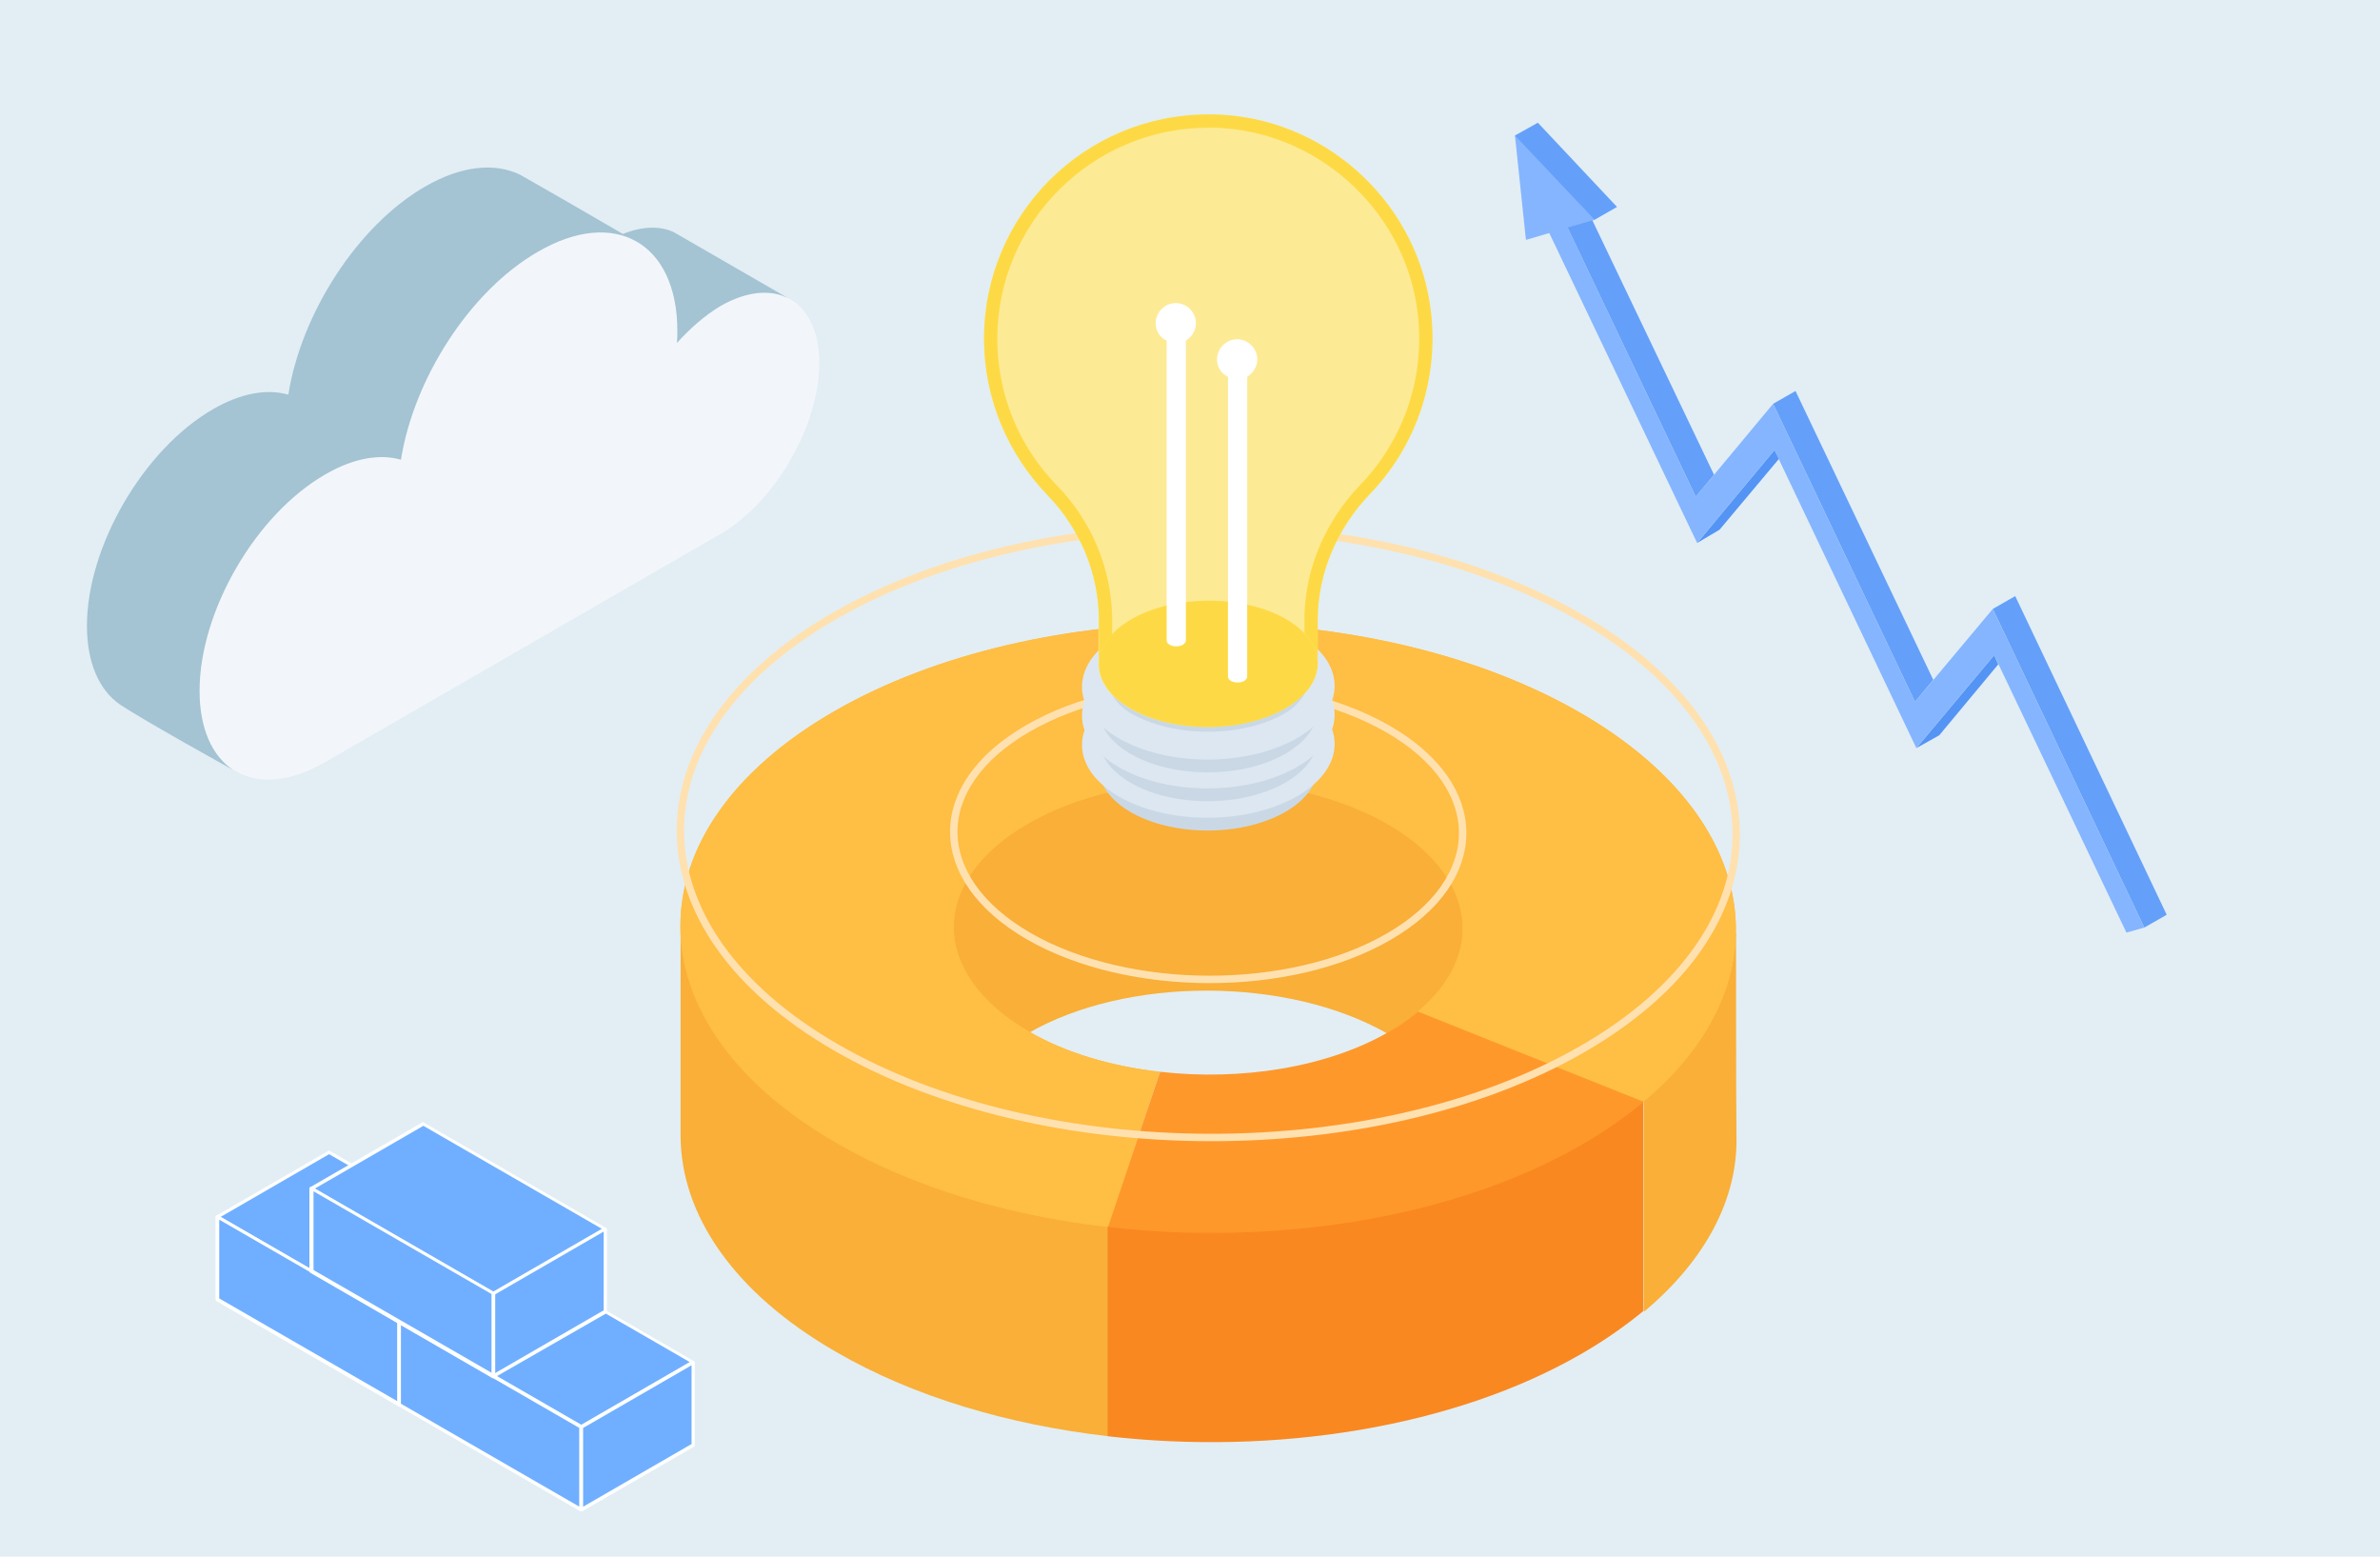 <?xml version="1.0" encoding="utf-8"?>
<!-- Generator: Adobe Illustrator 27.7.0, SVG Export Plug-In . SVG Version: 6.00 Build 0)  -->
<svg version="1.1" id="Layer_1" xmlns="http://www.w3.org/2000/svg" xmlns:xlink="http://www.w3.org/1999/xlink" x="0px" y="0px"
	 width="520px" height="340px" viewBox="0 0 520 340" style="enable-background:new 0 0 520 340;" xml:space="preserve">
<style type="text/css">
	.st0{fill:#E2EEF4;}
	.st1{fill:#F9AF38;}
	.st2{fill:#FFBE44;}
	.st3{fill:#F4A531;}
	.st4{fill:#F98821;}
	.st5{fill:#FF982B;}
	.st6{fill:none;stroke:#FFE1B0;stroke-width:1.62;stroke-linecap:round;stroke-linejoin:round;stroke-miterlimit:10;}
	.st7{fill:#CAD8E5;}
	.st8{fill:#DDE7F1;}
	.st9{fill:#BFD3D8;}
	.st10{fill:#FDEA95;}
	.st11{fill:#FDDA45;}
	.st12{fill:#FFFFFF;}
	.st13{fill:#F2F6FA;}
	.st14{fill:#A4C3D3;}
	.st15{fill:#64A0F9;}
	.st16{fill:#5494F4;}
	.st17{fill:#85B5FE;}
	.st18{fill:#70AFFF;}
</style>
<rect class="st0" width="520" height="340"/>
<g>
	<g>
		<g>
			<path class="st1" d="M379.3,203.8c0,0-18.4,6.6-34-2.4c-22.5-13-51.9-42.6-81.3-42.7c-29.6-0.1-59.3,29.4-81.8,42.4
				c-15.8,9.1-33.5,1.5-33.5,1.5s0,40.5,0,45.6c0.1,17,11.4,34.1,34,47.1c16.9,9.8,37.7,15.9,59.4,18.4v-51.9
				c-6.3-1.6-11.9,0.3-17-2.7c-21.8-12.6-22.1-21-0.5-33.4c21.6-12.5,56.8-12.4,78.6,0.1c12.2,7,17.6,16.5,16.2,25.7l39.8-10.8v45.8
				c13.6-11.4,20.4-24.7,20.2-38C379.3,243.2,379.3,203.8,379.3,203.8z"/>
		</g>
		<g>
			<path class="st2" d="M345.3,155.7c-45.2-26.1-118.2-26.2-163.1-0.3c-44.9,25.9-44.7,68.1,0.5,94.2c16.9,9.8,37.7,15.9,59.4,18.4
				l11.3-33.9c0,0,0,0,0,0c-10.5-1.2-20.5-4.1-28.6-8.8c-21.8-12.6-21.9-32.9-0.2-45.4c21.6-12.5,56.8-12.4,78.6,0.1
				c19.3,11.2,21.6,28.4,6.6,40.9l49.3,19.7C390,214.8,385.4,178.9,345.3,155.7z"/>
		</g>
		<polygon class="st3" points="242.1,268 242.1,313.7 253.5,279.9 253.5,234.1 		"/>
		<polygon class="st3" points="309.8,221 309.8,266.7 359.1,286.4 359.1,240.7 		"/>
		<g>
			<path class="st2" d="M345.3,155.7c-45.2-26.1-118.2-26.2-163.1-0.3c-44.9,25.9-44.7,68.1,0.5,94.2c16.9,9.8,37.7,15.9,59.4,18.4
				l11.3-33.9c0,0,0,0,0,0c-10.5-1.2-20.5-4.1-28.6-8.8c-21.8-12.6-21.9-32.9-0.2-45.4c21.6-12.5,56.8-12.4,78.6,0.1
				c19.3,11.2,21.6,28.4,6.6,40.9l49.3,19.7C390,214.8,385.4,178.9,345.3,155.7z"/>
		</g>
	</g>
	<g>
		<path class="st4" d="M309.2,254.2c-1.9,1.6-15.5,4.4-17.9,5.8c-13.5,7.8-12,0.8-29.6-1.2l-19.7,9.1v45.8
			c36.4,4.2,75.6-1.8,103.7-18.1c5-2.9,9.4-6,13.3-9.2v-45.8L309.2,254.2z"/>
		<path class="st5" d="M309.8,221c-1.9,1.6-4,3.1-6.4,4.4c-13.5,7.8-32.4,10.7-49.9,8.7L242.1,268c36.4,4.2,75.6-1.8,103.7-18.1
			c5-2.9,9.4-6,13.3-9.2L309.8,221z"/>
	</g>
	<path class="st6" d="M345.3,134.9c-45.2-26.1-118.2-26.2-163.1-0.3c-44.9,25.9-44.7,68.1,0.5,94.2c45.2,26.1,118.2,26.2,163.1,0.3
		S390.5,161,345.3,134.9z M303.4,204.6c-21.6,12.5-56.8,12.4-78.6-0.1c-21.8-12.6-21.9-32.9-0.2-45.4c21.6-12.5,56.8-12.4,78.6,0.1
		S325,192.1,303.4,204.6z"/>
	<g>
		
			<ellipse transform="matrix(1 -5.421747e-03 5.421747e-03 1 -0.905 1.434)" class="st7" cx="264" cy="167.6" rx="23.9" ry="13.8"/>
		<ellipse transform="matrix(1 -5.422041e-03 5.422041e-03 1 -0.878 1.434)" class="st8" cx="264" cy="162.6" rx="27.6" ry="16"/>
		<path class="st9" d="M247.1,168.5c9.3,5.4,24.5,5.4,33.8-0.1c7.7-4.4,5.9-15,5.9-15s-4.1-3.6-5.8-4.5c-9.3-5.4-24.5-5.4-33.8,0.1
			c-1.5,0.8-5.9,4.7-5.9,4.7S239.2,164,247.1,168.5z"/>
	</g>
	<g>
		
			<ellipse transform="matrix(1 -5.421754e-03 5.421754e-03 1 -0.87 1.434)" class="st7" cx="264" cy="161.2" rx="23.9" ry="13.8"/>
		<ellipse transform="matrix(1 -5.422035e-03 5.422035e-03 1 -0.843 1.434)" class="st8" cx="264" cy="156.2" rx="27.6" ry="16"/>
		<path class="st9" d="M247.1,162.2c9.3,5.4,24.5,5.4,33.8-0.1c7.7-4.4,5.9-15,5.9-15s-4.1-3.6-5.8-4.5c-9.3-5.4-24.5-5.4-33.8,0.1
			c-1.5,0.8-5.9,4.7-5.9,4.7S239.2,157.6,247.1,162.2z"/>
	</g>
	<g>
		
			<ellipse transform="matrix(1 -5.422059e-03 5.422059e-03 1 -0.836 1.434)" class="st7" cx="264" cy="154.9" rx="23.9" ry="13.8"/>
		<ellipse transform="matrix(1 -5.422035e-03 5.422035e-03 1 -0.809 1.434)" class="st8" cx="264" cy="149.9" rx="27.6" ry="16"/>
		<path class="st7" d="M247.1,155.8c9.3,5.4,24.5,5.4,33.8-0.1c7.7-4.4,5.9-15,5.9-15s-4.1-3.6-5.8-4.5c-9.3-5.4-24.5-5.4-33.8,0.1
			c-1.5,0.8-5.9,4.7-5.9,4.7S239.2,151.3,247.1,155.8z"/>
	</g>
	<path class="st10" d="M240.1,135.5c0-10.3-4.1-20.1-11.3-27.5C220.3,99.2,215,87.2,215,74c0-28.2,23.8-50.8,52.5-48.9
		c23.4,1.6,42.7,20.1,45.2,43.5c1.6,15.2-3.8,29.3-13.3,39.2c-7.2,7.5-11.5,17.3-11.5,27.7v9.5c0,0,0,0,0,0v0h0c0,3.5-2.4,7-7.1,9.7
		c-9.4,5.4-24.5,5.4-33.8,0.1c-4.7-2.7-7-6.2-7-9.8h0V135.5z"/>
	<ellipse transform="matrix(1 -5.422349e-03 5.422349e-03 1 -0.783 1.433)" class="st11" cx="264" cy="145" rx="23.9" ry="13.8"/>
	<path class="st12" d="M265.9,78.5c0-2.4,2-4.4,4.4-4.4c2.4,0,4.4,2,4.4,4.4c0,1.6-0.9,3-2.2,3.8v65.5c0,0,0,0,0,0v0h0
		c0,0.3-0.2,0.6-0.6,0.9c-0.8,0.5-2.2,0.5-3,0c-0.4-0.2-0.6-0.6-0.6-0.9V82.3C266.8,81.6,265.9,80.2,265.9,78.5z"/>
	<path class="st12" d="M252.5,70.6c0-2.4,2-4.4,4.4-4.4s4.4,2,4.4,4.4c0,1.6-0.9,3-2.2,3.8v65.5c0,0,0,0,0,0v0h0
		c0,0.3-0.2,0.6-0.6,0.9c-0.8,0.5-2.2,0.5-3,0c-0.4-0.2-0.6-0.6-0.6-0.9V74.4C253.4,73.7,252.5,72.3,252.5,70.6z"/>
	<path class="st11" d="M264,25c1.2,0,2.3,0,3.5,0.1c23.4,1.6,42.7,20.1,45.2,43.5c1.6,15.2-3.8,29.3-13.3,39.2
		c-7.2,7.5-11.5,17.3-11.5,27.7v9.4c0-2.3-1-4.5-2.9-6.6v-3.9c0.3-10.5,4.6-20.6,12.3-28.6c9.4-9.8,14-23.3,12.5-36.9
		c-2.3-21.8-20.6-39.4-42.5-40.9c-1.1-0.1-2.2-0.1-3.3-0.1c-25.4,0-46.1,20.7-46.1,46.1c0,12,4.6,23.4,13,32
		c7.6,7.8,11.8,17.9,12.1,28.6v4c-1.9,2-2.9,4.3-2.9,6.5h0v-9.5c0-10.3-4.1-20.1-11.3-27.5C220.3,99.2,215,87.2,215,74
		C215,46.9,236.9,25,264,25z"/>
</g>
<g>
	<path class="st13" d="M71.1,103.6c6.2-3.6,11.9-4.5,16.5-3.2c2.8-17.7,15.1-36.9,29.9-45.4C134.3,45.2,148,53,148,72.3
		c0,0.8,0,1.7-0.1,2.6c2.9-3.2,6.1-6,9.4-8c12-6.9,21.7-1.4,21.7,12.4c0,13.5-9.4,29.9-21,37v0l-87,50.2
		c-15.2,8.8-27.5,1.7-27.5-15.7S55.9,112.3,71.1,103.6z"/>
	<path class="st14" d="M43.6,150.9c0-17.4,12.3-38.6,27.5-47.3c6.2-3.6,11.9-4.5,16.5-3.2c2.8-17.7,15.1-36.9,29.9-45.4
		C134.3,45.2,148,53,148,72.3c0,0.8,0,1.7-0.1,2.6c2.9-3.2,6.1-6,9.4-8c5.9-3.4,11.3-3.8,15.2-1.6c-3.1-1.8-24.4-14.1-25.3-14.6
		c-3-1.4-6.9-1.3-11.1,0.4c-5.8-3.4-22-12.7-22.4-12.9c-5.5-2.7-12.8-2.1-20.9,2.6C78.1,49.3,65.8,68.5,63,86.2
		c-4.6-1.3-10.3-0.4-16.5,3.2c-15.2,8.8-27.5,30-27.5,47.3c0,8.1,2.7,14,7.1,17.1c5,3.4,24.7,14.3,24.7,14.3l0,0
		C46.4,165.1,43.6,159.2,43.6,150.9z"/>
</g>
<g>
	<g>
		<polygon class="st15" points="418.4,153.3 387.4,88.2 392.3,85.4 422.4,148.5 		"/>
		<polygon class="st15" points="374.5,103.7 347.9,48.1 348.4,48 353.3,45.2 336,26.8 331,29.6 338,48.8 337.6,49 338.1,48.9 
			338.3,49.5 342.1,48.9 370.5,108.5 		"/>
		<polygon class="st16" points="436.6,145.1 423.7,160.6 418.7,163.4 435.7,143.1 		"/>
		<polygon class="st16" points="388.7,100.2 375.7,115.7 370.8,118.6 387.7,98.3 		"/>
		<polygon class="st15" points="440.3,130.2 473.4,199.8 468.5,202.6 435.4,133 		"/>
	</g>
	<polygon class="st17" points="435.4,133 418.4,153.3 387.4,88.2 370.5,108.5 342.5,49.7 348.4,48 331,29.6 333.4,52.4 338.5,50.9 
		370.8,118.6 387.7,98.3 418.7,163.4 435.7,143.1 464.6,203.7 468.5,202.6 	"/>
</g>
<g>
	<g>
		<g>
			<polygon class="st18" points="87.3,288.7 47.5,265.8 71.9,251.7 111.7,274.6 			"/>
			<path class="st12" d="M87.3,289.1c-0.1,0-0.1,0-0.2,0l-39.8-23c-0.1-0.1-0.2-0.2-0.2-0.3s0.1-0.3,0.2-0.3l24.4-14.1
				c0.1-0.1,0.3-0.1,0.4,0l39.8,23c0.1,0.1,0.2,0.2,0.2,0.3s-0.1,0.3-0.2,0.3L87.4,289C87.4,289.1,87.3,289.1,87.3,289.1z
				 M48.2,265.8l39,22.5l23.7-13.7l-39-22.5L48.2,265.8z"/>
		</g>
		<g>
			<polygon class="st18" points="87.3,306.8 47.5,283.8 47.5,265.8 87.3,288.7 			"/>
			<path class="st12" d="M87.3,307.2c-0.1,0-0.1,0-0.2,0l-39.8-23c-0.1-0.1-0.2-0.2-0.2-0.3v-18.1c0-0.1,0.1-0.3,0.2-0.3
				c0.1-0.1,0.3-0.1,0.4,0l39.8,23c0.1,0.1,0.2,0.2,0.2,0.3v18.1c0,0.1-0.1,0.3-0.2,0.3C87.4,307.1,87.3,307.2,87.3,307.2z
				 M47.9,283.6l39,22.5v-17.2l-39-22.5V283.6z"/>
		</g>
		<g>
			<polygon class="st18" points="87.3,306.8 111.7,292.7 111.7,274.6 87.3,288.7 			"/>
			<path class="st12" d="M87.3,307.2c-0.1,0-0.1,0-0.2,0c-0.1-0.1-0.2-0.2-0.2-0.3v-18.1c0-0.1,0.1-0.3,0.2-0.3l24.4-14.1
				c0.1-0.1,0.3-0.1,0.4,0c0.1,0.1,0.2,0.2,0.2,0.3v18.1c0,0.1-0.1,0.3-0.2,0.3l-24.4,14.1C87.4,307.1,87.3,307.2,87.3,307.2z
				 M87.6,288.9v17.2l23.7-13.7v-17.2L87.6,288.9z"/>
		</g>
	</g>
	<g>
		<g>
			<polygon class="st18" points="127,311.7 87.3,288.7 111.7,274.6 151.4,297.6 			"/>
			<path class="st12" d="M127,312c-0.1,0-0.1,0-0.2,0l-39.8-23c-0.1-0.1-0.2-0.2-0.2-0.3s0.1-0.3,0.2-0.3l24.4-14.1
				c0.1-0.1,0.3-0.1,0.4,0l39.8,23c0.1,0.1,0.2,0.2,0.2,0.3s-0.1,0.3-0.2,0.3L127.2,312C127.1,312,127.1,312,127,312z M88,288.7
				l39,22.5l23.7-13.7l-39-22.5L88,288.7z"/>
		</g>
		<g>
			<polygon class="st18" points="127,329.7 87.3,306.8 87.3,288.7 127,311.7 			"/>
			<path class="st12" d="M127,330.1c-0.1,0-0.1,0-0.2,0l-39.8-23c-0.1-0.1-0.2-0.2-0.2-0.3v-18.1c0-0.1,0.1-0.3,0.2-0.3
				c0.1-0.1,0.3-0.1,0.4,0l39.8,23c0.1,0.1,0.2,0.2,0.2,0.3v18.1c0,0.1-0.1,0.3-0.2,0.3C127.1,330.1,127.1,330.1,127,330.1z
				 M87.6,306.6l39,22.5v-17.2l-39-22.5V306.6z"/>
		</g>
		<g>
			<polygon class="st18" points="127,329.7 151.4,315.6 151.4,297.6 127,311.7 			"/>
			<path class="st12" d="M127,330.1c-0.1,0-0.1,0-0.2,0c-0.1-0.1-0.2-0.2-0.2-0.3v-18.1c0-0.1,0.1-0.3,0.2-0.3l24.4-14.1
				c0.1-0.1,0.3-0.1,0.4,0c0.1,0.1,0.2,0.2,0.2,0.3v18.1c0,0.1-0.1,0.3-0.2,0.3l-24.4,14.1C127.1,330.1,127.1,330.1,127,330.1z
				 M127.4,311.9v17.2l23.7-13.7v-17.2L127.4,311.9z"/>
		</g>
	</g>
	<g>
		<g>
			<polygon class="st18" points="107.8,282.5 68.1,259.6 92.5,245.5 132.3,268.4 			"/>
			<path class="st12" d="M107.8,282.9c-0.1,0-0.1,0-0.2,0l-39.8-23c-0.1-0.1-0.2-0.2-0.2-0.3s0.1-0.3,0.2-0.3l24.4-14.1
				c0.1-0.1,0.3-0.1,0.4,0l39.8,23c0.1,0.1,0.2,0.2,0.2,0.3s-0.1,0.3-0.2,0.3L108,282.9C108,282.9,107.9,282.9,107.8,282.9z
				 M68.8,259.6l39,22.5l23.7-13.7l-39-22.5L68.8,259.6z"/>
		</g>
		<g>
			<polygon class="st18" points="107.8,300.6 68.1,277.6 68.1,259.6 107.8,282.5 			"/>
			<path class="st12" d="M107.8,301c-0.1,0-0.1,0-0.2,0l-39.8-23c-0.1-0.1-0.2-0.2-0.2-0.3v-18.1c0-0.1,0.1-0.3,0.2-0.3
				c0.1-0.1,0.3-0.1,0.4,0l39.8,23c0.1,0.1,0.2,0.2,0.2,0.3v18.1c0,0.1-0.1,0.3-0.2,0.3C108,301,107.9,301,107.8,301z M68.5,277.4
				l39,22.5v-17.2l-39-22.5V277.4z"/>
		</g>
		<g>
			<polygon class="st18" points="107.8,300.6 132.3,286.5 132.3,268.4 107.8,282.5 			"/>
			<path class="st12" d="M107.8,301c-0.1,0-0.1,0-0.2,0c-0.1-0.1-0.2-0.2-0.2-0.3v-18.1c0-0.1,0.1-0.3,0.2-0.3l24.4-14.1
				c0.1-0.1,0.3-0.1,0.4,0c0.1,0.1,0.2,0.2,0.2,0.3v18.1c0,0.1-0.1,0.3-0.2,0.3L108,300.9C108,301,107.9,301,107.8,301z
				 M108.2,282.7v17.2l23.7-13.7v-17.2L108.2,282.7z"/>
		</g>
	</g>
</g>
</svg>
